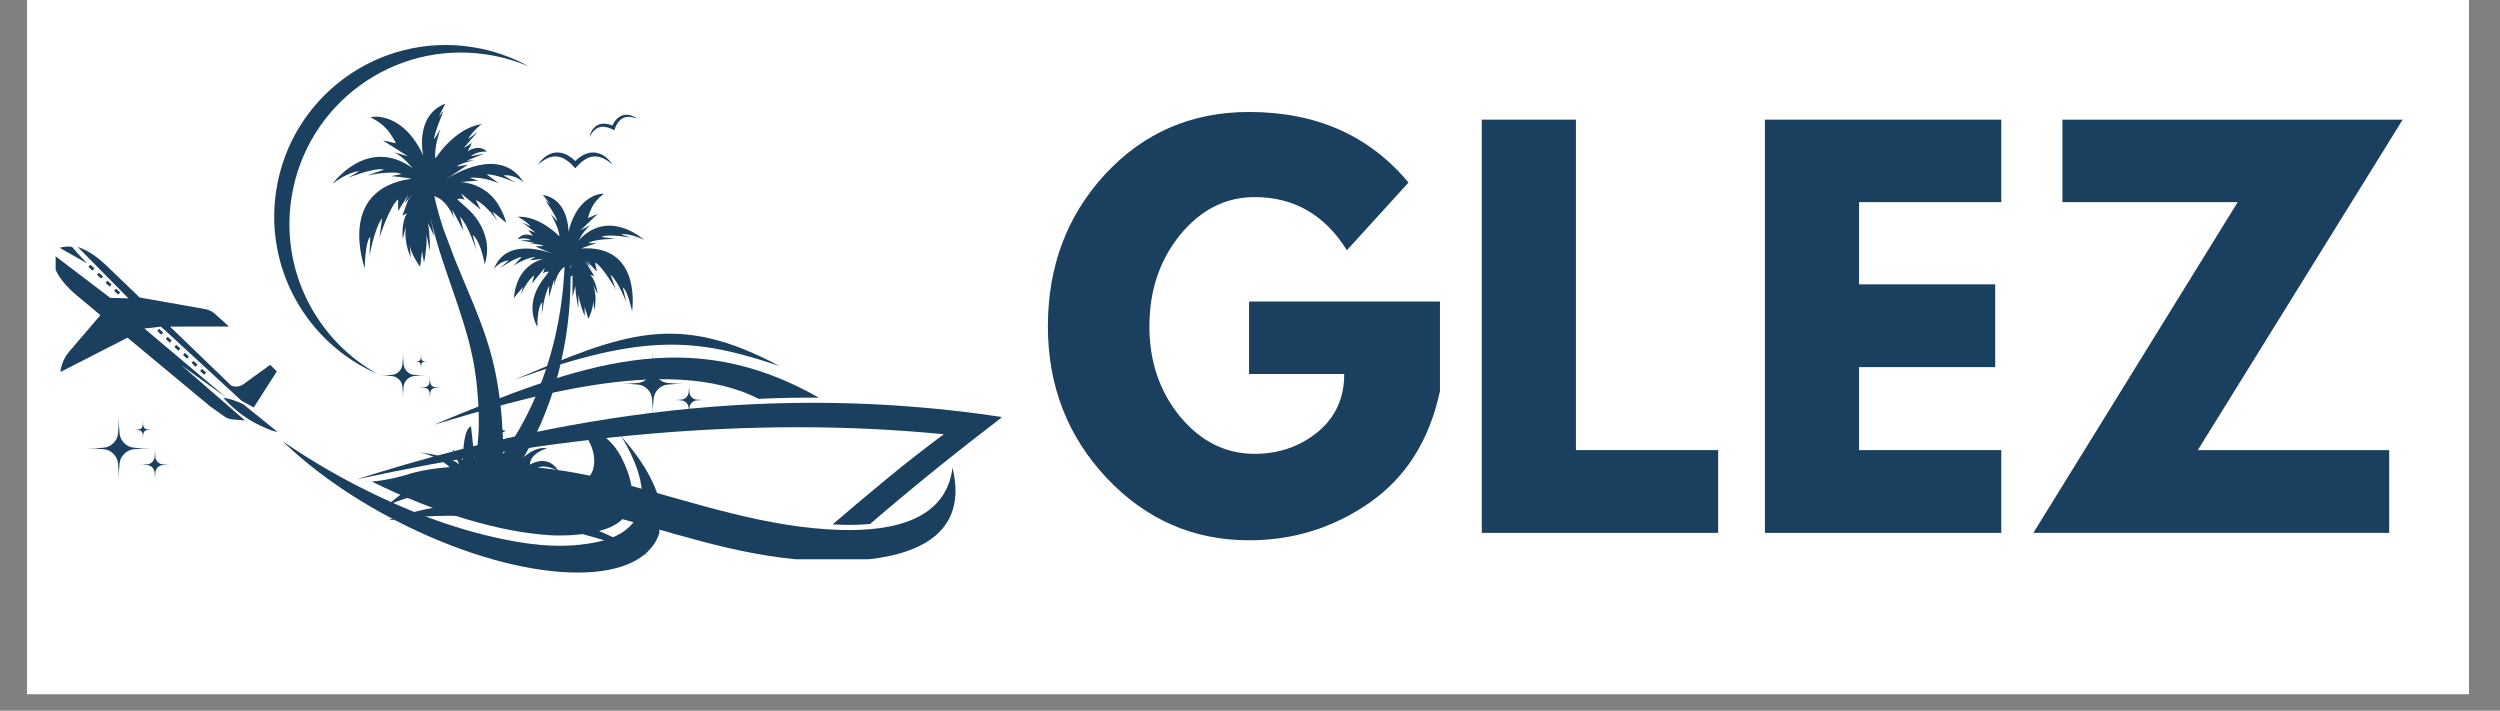 <svg xmlns="http://www.w3.org/2000/svg" xmlns:xlink="http://www.w3.org/1999/xlink" width="197" zoomAndPan="magnify" viewBox="0 0 147.75 42" height="56" preserveAspectRatio="xMidYMid meet" version="1.0"><rect x="0" y="0" width="147.75" height="42" fill="#808080" stroke="none"/><defs><g/><clipPath id="c00f6c0732"><path d="M 1.598 0 L 145.91 0 L 145.91 41.023 L 1.598 41.023 Z M 1.598 0 " clip-rule="nonzero"/></clipPath><clipPath id="4b349dea90"><path d="M 22 27 L 57 27 L 57 33.051 L 22 33.051 Z M 22 27 " clip-rule="nonzero"/></clipPath><clipPath id="5c6a63f713"><path d="M 21.082 23 L 59.172 23 L 59.172 32 L 21.082 32 Z M 21.082 23 " clip-rule="nonzero"/></clipPath><clipPath id="3860b5bde9"><path d="M 3.289 14 L 17 14 L 17 25 L 3.289 25 Z M 3.289 14 " clip-rule="nonzero"/></clipPath><clipPath id="abd6d3c49b"><path d="M 3.289 14 L 6 14 L 6 16 L 3.289 16 Z M 3.289 14 " clip-rule="nonzero"/></clipPath><clipPath id="f58fb366c4"><path d="M 16 25 L 38.969 25 L 38.969 34 L 16 34 Z M 16 25 " clip-rule="nonzero"/></clipPath><clipPath id="667db3b0a7"><path d="M 19 6 L 38.969 6 L 38.969 32 L 19 32 Z M 19 6 " clip-rule="nonzero"/></clipPath><clipPath id="697d299e0c"><path d="M 5.129 24.605 L 9 24.605 L 9 28.27 L 5.129 28.27 Z M 5.129 24.605 " clip-rule="nonzero"/></clipPath><clipPath id="196f5f2567"><path d="M 8 26 L 10.254 26 L 10.254 28.27 L 8 28.27 Z M 8 26 " clip-rule="nonzero"/></clipPath><clipPath id="76eb31d2da"><path d="M 7 24.605 L 10 24.605 L 10 26 L 7 26 Z M 7 24.605 " clip-rule="nonzero"/></clipPath><clipPath id="f71c5347d3"><path d="M 14.371 1.922 L 19 1.922 L 19 5.586 L 14.371 5.586 Z M 14.371 1.922 " clip-rule="nonzero"/></clipPath><clipPath id="57bae878f6"><path d="M 17 3 L 19.5 3 L 19.5 5.586 L 17 5.586 Z M 17 3 " clip-rule="nonzero"/></clipPath><clipPath id="aa0c355968"><path d="M 36.688 20.781 L 41 20.781 L 41 24.445 L 36.688 24.445 Z M 36.688 20.781 " clip-rule="nonzero"/></clipPath><clipPath id="9eb4db3d58"><path d="M 39 22 L 41.816 22 L 41.816 24.445 L 39 24.445 Z M 39 22 " clip-rule="nonzero"/></clipPath><clipPath id="aaef0b48e6"><path d="M 39 20.781 L 41 20.781 L 41 23 L 39 23 Z M 39 20.781 " clip-rule="nonzero"/></clipPath><clipPath id="925dd2b0f0"><path d="M 22.41 20.781 L 26 20.781 L 26 23.711 L 22.41 23.711 Z M 22.41 20.781 " clip-rule="nonzero"/></clipPath><clipPath id="868d2536df"><path d="M 24 22 L 26.074 22 L 26.074 23.711 L 24 23.711 Z M 24 22 " clip-rule="nonzero"/></clipPath><clipPath id="4159d9355e"><path d="M 24 20.781 L 26 20.781 L 26 22 L 24 22 Z M 24 20.781 " clip-rule="nonzero"/></clipPath></defs><g clip-path="url(#c00f6c0732)"><path fill="#ffffff" d="M 1.598 0 L 145.91 0 L 145.91 41.023 L 1.598 41.023 Z M 1.598 0 " fill-opacity="1" fill-rule="nonzero"/><path fill="#ffffff" d="M 1.598 0 L 145.91 0 L 145.91 41.023 L 1.598 41.023 Z M 1.598 0 " fill-opacity="1" fill-rule="nonzero"/></g><g fill="#1b3f5e" fill-opacity="1"><g transform="translate(61.242, 31.493)"><g><path d="M 23.859 -13.672 L 23.859 -8.375 C 23.234 -5.477 21.852 -3.285 19.719 -1.797 C 17.582 -0.305 15.203 0.438 12.578 0.438 C 9.285 0.438 6.477 -0.789 4.156 -3.25 C 1.844 -5.719 0.688 -8.703 0.688 -12.203 C 0.688 -15.754 1.816 -18.754 4.078 -21.203 C 6.348 -23.648 9.18 -24.875 12.578 -24.875 C 16.547 -24.875 19.688 -23.484 22 -20.703 L 18.359 -16.703 C 17.055 -18.797 15.238 -19.844 12.906 -19.844 C 11.188 -19.844 9.719 -19.098 8.5 -17.609 C 7.289 -16.117 6.688 -14.316 6.688 -12.203 C 6.688 -10.129 7.289 -8.352 8.5 -6.875 C 9.719 -5.406 11.188 -4.672 12.906 -4.672 C 14.332 -4.672 15.57 -5.098 16.625 -5.953 C 17.676 -6.816 18.203 -7.961 18.203 -9.391 L 12.578 -9.391 L 12.578 -13.672 Z M 23.859 -13.672 "/></g></g></g><g fill="#1b3f5e" fill-opacity="1"><g transform="translate(85.793, 31.493)"><g><path d="M 7.344 -24.422 L 7.344 -4.891 L 15.75 -4.891 L 15.75 0 L 1.781 0 L 1.781 -24.422 Z M 7.344 -24.422 "/></g></g></g><g fill="#1b3f5e" fill-opacity="1"><g transform="translate(102.525, 31.493)"><g><path d="M 15.75 -24.422 L 15.75 -19.547 L 7.344 -19.547 L 7.344 -14.688 L 15.391 -14.688 L 15.391 -9.797 L 7.344 -9.797 L 7.344 -4.891 L 15.75 -4.891 L 15.75 0 L 1.781 0 L 1.781 -24.422 Z M 15.75 -24.422 "/></g></g></g><g fill="#1b3f5e" fill-opacity="1"><g transform="translate(119.702, 31.493)"><g><path d="M 22.297 -24.422 L 10.188 -4.891 L 21.5 -4.891 L 21.5 0 L 0.469 0 L 12.547 -19.547 L 2.188 -19.547 L 2.188 -24.422 Z M 22.297 -24.422 "/></g></g></g><path fill="#1b3f5e" d="M 22.945 30.746 C 27.633 28.969 32.75 29.664 38.293 32.824 C 32.895 30.762 27.773 30.035 22.945 30.746 " fill-opacity="1" fill-rule="evenodd"/><g clip-path="url(#4b349dea90)"><path fill="#1b3f5e" d="M 22.863 29.906 C 25.695 28.453 30.469 28.93 36.43 30.578 C 40.914 31.82 44.852 33.215 49.582 33.16 C 53.414 33.113 57.363 32.02 56.293 27.641 C 55.918 30.715 52.805 31.406 49.688 31.32 C 45.258 31.195 41.047 29.703 36.809 28.578 C 30.148 26.809 25.578 27.336 22.863 29.906 " fill-opacity="1" fill-rule="evenodd"/></g><g clip-path="url(#5c6a63f713)"><path fill="#1b3f5e" d="M 21.082 28.328 C 32.648 25.832 44.215 24.527 55.781 25.664 C 53.473 27.363 51.332 29.176 49.207 30.992 C 49.371 31.004 49.535 31.008 49.695 31.012 C 50.227 31.027 50.816 31.023 51.418 30.969 C 53.918 28.816 56.527 26.715 59.23 24.648 C 45.645 22.59 33.176 24.484 21.082 28.328 " fill-opacity="1" fill-rule="evenodd"/></g><path fill="#1b3f5e" d="M 48.391 23.5 C 40.711 19.129 34.336 21.488 25.637 25.102 C 30.527 23.664 39.473 20.812 44.828 23.57 C 46.016 23.516 47.203 23.496 48.391 23.5 " fill-opacity="1" fill-rule="evenodd"/><path fill="#1b3f5e" d="M 46.059 21.629 C 40.023 18.406 36.906 19.668 30.426 22.438 C 38.191 19.633 41.207 20.008 46.059 21.629 " fill-opacity="1" fill-rule="evenodd"/><path fill="#1b3f5e" d="M 35.992 9.465 C 35.918 9.383 35.836 9.309 35.742 9.242 C 35.652 9.176 35.551 9.121 35.441 9.082 C 35.387 9.062 35.328 9.047 35.27 9.035 C 35.242 9.027 35.211 9.023 35.184 9.02 C 35.152 9.016 35.125 9.016 35.094 9.012 C 35.035 9.012 34.973 9.016 34.914 9.02 L 34.828 9.035 L 34.738 9.059 C 34.711 9.062 34.684 9.074 34.656 9.082 C 34.625 9.094 34.598 9.102 34.57 9.117 L 34.492 9.152 C 34.465 9.164 34.441 9.18 34.414 9.195 C 34.363 9.223 34.316 9.254 34.266 9.289 C 34.219 9.32 34.176 9.359 34.129 9.395 C 34.09 9.43 34.047 9.469 34.004 9.508 L 33.996 9.516 L 33.992 9.508 L 33.863 9.395 C 33.82 9.359 33.773 9.32 33.727 9.289 C 33.68 9.254 33.633 9.223 33.582 9.195 C 33.555 9.18 33.531 9.164 33.504 9.152 L 33.422 9.117 C 33.398 9.102 33.367 9.094 33.34 9.082 C 33.312 9.074 33.285 9.062 33.254 9.055 L 33.168 9.035 L 33.078 9.02 C 33.02 9.016 32.961 9.012 32.902 9.012 C 32.871 9.012 32.84 9.016 32.812 9.02 C 32.781 9.023 32.754 9.027 32.723 9.035 C 32.668 9.043 32.609 9.062 32.555 9.082 C 32.445 9.121 32.344 9.176 32.25 9.242 C 32.16 9.309 32.074 9.383 32.004 9.465 C 31.93 9.547 31.863 9.633 31.812 9.73 C 31.887 9.656 31.973 9.586 32.059 9.527 C 32.102 9.496 32.145 9.465 32.188 9.441 C 32.234 9.414 32.277 9.391 32.324 9.367 C 32.418 9.324 32.512 9.289 32.609 9.27 C 32.656 9.258 32.707 9.25 32.754 9.246 C 32.777 9.246 32.805 9.246 32.828 9.246 C 32.852 9.246 32.875 9.246 32.898 9.246 C 32.945 9.25 32.992 9.258 33.039 9.266 L 33.109 9.285 L 33.176 9.309 C 33.199 9.312 33.223 9.324 33.242 9.336 C 33.266 9.344 33.289 9.352 33.309 9.363 L 33.375 9.398 C 33.395 9.41 33.414 9.426 33.434 9.438 C 33.477 9.461 33.516 9.492 33.555 9.52 C 33.598 9.551 33.633 9.586 33.672 9.617 L 33.781 9.719 L 33.887 9.828 L 33.996 9.945 L 34.109 9.828 L 34.211 9.719 L 34.324 9.617 C 34.363 9.586 34.398 9.551 34.438 9.52 C 34.477 9.492 34.516 9.461 34.559 9.438 C 34.578 9.422 34.602 9.41 34.621 9.398 L 34.688 9.363 C 34.707 9.352 34.73 9.344 34.75 9.332 C 34.773 9.324 34.797 9.312 34.816 9.309 L 34.887 9.285 L 34.957 9.266 C 35 9.258 35.051 9.25 35.098 9.246 C 35.121 9.246 35.145 9.242 35.168 9.246 C 35.191 9.246 35.215 9.246 35.242 9.246 C 35.289 9.25 35.336 9.258 35.387 9.27 C 35.48 9.289 35.578 9.32 35.668 9.367 C 35.715 9.387 35.762 9.414 35.805 9.438 C 35.852 9.465 35.895 9.496 35.938 9.523 C 36.023 9.586 36.105 9.656 36.184 9.73 C 36.133 9.633 36.066 9.547 35.992 9.465 " fill-opacity="1" fill-rule="nonzero"/><path fill="#1b3f5e" d="M 37.461 6.891 C 37.391 6.855 37.32 6.828 37.246 6.809 C 37.168 6.793 37.09 6.781 37.012 6.781 C 36.969 6.785 36.93 6.785 36.891 6.793 C 36.871 6.797 36.852 6.801 36.828 6.809 C 36.809 6.812 36.789 6.82 36.77 6.824 C 36.73 6.84 36.695 6.855 36.66 6.875 L 36.605 6.906 L 36.555 6.941 C 36.539 6.953 36.523 6.969 36.508 6.98 C 36.492 6.992 36.477 7.008 36.461 7.02 L 36.418 7.066 C 36.406 7.078 36.395 7.094 36.379 7.109 C 36.355 7.141 36.332 7.176 36.309 7.207 C 36.289 7.242 36.27 7.277 36.25 7.309 C 36.23 7.344 36.215 7.379 36.195 7.414 L 36.191 7.422 L 36.188 7.418 L 36.078 7.375 C 36.039 7.363 36.004 7.352 35.965 7.344 C 35.926 7.332 35.887 7.324 35.848 7.32 C 35.824 7.316 35.805 7.312 35.785 7.312 L 35.727 7.309 C 35.703 7.305 35.684 7.309 35.664 7.309 C 35.645 7.309 35.625 7.309 35.602 7.312 L 35.543 7.32 L 35.48 7.332 C 35.441 7.344 35.402 7.355 35.363 7.371 C 35.344 7.379 35.328 7.387 35.309 7.398 C 35.293 7.41 35.273 7.418 35.258 7.43 C 35.223 7.449 35.188 7.477 35.16 7.504 C 35.098 7.555 35.047 7.617 35.004 7.68 C 34.961 7.746 34.926 7.812 34.902 7.887 C 34.875 7.957 34.852 8.031 34.844 8.105 C 34.875 8.035 34.91 7.973 34.949 7.91 C 34.973 7.883 34.992 7.852 35.016 7.824 C 35.035 7.793 35.059 7.77 35.082 7.742 C 35.133 7.691 35.184 7.645 35.242 7.609 C 35.27 7.59 35.301 7.574 35.328 7.559 C 35.344 7.551 35.359 7.547 35.375 7.539 C 35.391 7.531 35.406 7.527 35.422 7.523 C 35.453 7.512 35.484 7.508 35.516 7.5 L 35.566 7.496 L 35.613 7.492 C 35.633 7.492 35.648 7.492 35.664 7.492 C 35.68 7.492 35.695 7.492 35.715 7.496 L 35.762 7.5 C 35.781 7.504 35.797 7.508 35.812 7.512 C 35.848 7.516 35.879 7.527 35.91 7.535 C 35.945 7.543 35.977 7.555 36.008 7.566 L 36.105 7.605 L 36.199 7.648 L 36.301 7.699 L 36.344 7.594 L 36.383 7.496 L 36.426 7.402 C 36.445 7.375 36.461 7.344 36.477 7.312 C 36.496 7.285 36.512 7.258 36.535 7.23 C 36.543 7.215 36.555 7.203 36.562 7.191 L 36.598 7.152 C 36.609 7.141 36.621 7.129 36.633 7.117 C 36.645 7.105 36.656 7.094 36.668 7.082 L 36.707 7.051 L 36.746 7.023 C 36.773 7.004 36.801 6.988 36.832 6.977 C 36.848 6.969 36.859 6.961 36.875 6.957 C 36.891 6.949 36.906 6.941 36.922 6.938 C 36.957 6.93 36.988 6.922 37.023 6.918 C 37.09 6.906 37.16 6.902 37.23 6.91 C 37.266 6.91 37.301 6.914 37.336 6.922 C 37.371 6.926 37.406 6.934 37.441 6.945 C 37.512 6.961 37.582 6.984 37.648 7.012 C 37.594 6.965 37.527 6.926 37.461 6.891 " fill-opacity="1" fill-rule="nonzero"/><path fill="#1b3f5e" d="M 17.227 11.684 C 18.086 6.152 23.27 2.363 28.801 3.227 C 29.676 3.363 30.504 3.605 31.281 3.941 C 30.262 3.371 29.125 2.973 27.902 2.781 C 22.371 1.922 17.188 5.707 16.328 11.238 C 15.602 15.895 18.172 20.305 22.305 22.098 C 18.707 20.09 16.555 15.992 17.227 11.684 " fill-opacity="1" fill-rule="nonzero"/><path fill="#1b3f5e" d="M 13.191 23.504 C 13.191 23.504 13.672 23.555 14.375 23.887 L 16.395 25.52 C 16.395 25.52 16.102 25.539 15.027 24.973 C 13.957 24.402 13.191 23.504 13.191 23.504 " fill-opacity="1" fill-rule="nonzero"/><g clip-path="url(#3860b5bde9)"><path fill="#1b3f5e" d="M 7.59 17.633 L 4.594 14.594 C 5.074 14.754 5.648 15.078 6.289 15.695 C 6.828 16.215 7.516 16.875 8.254 17.582 L 12.117 18.266 C 12.344 18.305 12.555 18.41 12.723 18.566 L 13.531 19.297 L 10.047 19.301 C 11.902 21.086 13.59 22.711 13.656 22.781 C 13.891 22.891 14.168 22.863 14.379 22.711 L 15.969 21.559 L 16.359 21.953 L 14.996 24.082 C 14.781 23.957 14.523 23.82 14.289 23.699 L 9.516 19.305 L 8.531 19.414 L 13.355 23.48 L 10.719 21.586 L 14.48 24.848 L 13.723 24.785 C 13.559 24.77 13.398 24.711 13.262 24.613 L 12.41 24.008 C 12.324 23.941 9.871 21.902 7.535 19.957 L 3.566 21.988 L 3.59 21.855 C 3.656 21.461 3.828 21.09 4.086 20.785 L 5.934 18.625 C 5.414 18.188 4.934 17.789 4.531 17.453 C 3.48 16.578 3.148 15.812 3.086 15.254 C 3.078 15.168 3.078 15.082 3.086 14.996 L 6.512 17.602 L 7.59 17.633 " fill-opacity="1" fill-rule="nonzero"/></g><path fill="#1b3f5e" d="M 11.828 21.922 L 12.07 22.148 L 12.184 22.023 L 11.941 21.801 L 11.828 21.922 " fill-opacity="1" fill-rule="nonzero"/><path fill="#1b3f5e" d="M 11.32 21.449 L 11.562 21.676 L 11.676 21.551 L 11.434 21.328 L 11.32 21.449 " fill-opacity="1" fill-rule="nonzero"/><path fill="#1b3f5e" d="M 10.812 20.977 L 11.051 21.199 L 11.168 21.078 L 10.926 20.852 L 10.812 20.977 " fill-opacity="1" fill-rule="nonzero"/><path fill="#1b3f5e" d="M 10.305 20.504 L 10.543 20.727 L 10.66 20.602 L 10.418 20.379 L 10.305 20.504 " fill-opacity="1" fill-rule="nonzero"/><path fill="#1b3f5e" d="M 9.797 20.027 L 10.035 20.254 L 10.148 20.129 L 9.91 19.906 L 9.797 20.027 " fill-opacity="1" fill-rule="nonzero"/><path fill="#1b3f5e" d="M 9.289 19.555 L 9.527 19.781 L 9.641 19.656 L 9.402 19.43 L 9.289 19.555 " fill-opacity="1" fill-rule="nonzero"/><path fill="#1b3f5e" d="M 6.746 17.188 L 6.988 17.41 L 7.102 17.289 L 6.859 17.062 L 6.746 17.188 " fill-opacity="1" fill-rule="nonzero"/><path fill="#1b3f5e" d="M 6.238 16.715 L 6.48 16.938 L 6.594 16.812 L 6.352 16.59 L 6.238 16.715 " fill-opacity="1" fill-rule="nonzero"/><path fill="#1b3f5e" d="M 5.73 16.238 L 5.973 16.465 L 6.086 16.34 L 5.844 16.117 L 5.73 16.238 " fill-opacity="1" fill-rule="nonzero"/><path fill="#1b3f5e" d="M 5.223 15.766 L 5.465 15.992 L 5.578 15.867 L 5.336 15.641 L 5.223 15.766 " fill-opacity="1" fill-rule="nonzero"/><g clip-path="url(#abd6d3c49b)"><path fill="#1b3f5e" d="M 3.516 14.641 C 3.516 14.641 4.207 14.465 4.332 14.664 C 4.461 14.863 5.148 15.566 5.148 15.566 L 3.516 14.641 " fill-opacity="1" fill-rule="nonzero"/></g><g clip-path="url(#f58fb366c4)"><path fill="#1b3f5e" d="M 21.121 28.715 C 23.82 30.102 26.691 31.234 29.668 31.852 C 31.191 32.168 32.766 32.371 34.316 32.188 C 35.41 32.062 36.645 31.816 37.387 30.93 C 38.367 29.758 37.871 28.047 37.281 26.816 C 37.109 26.457 36.918 26.102 36.695 25.773 C 37.617 26.805 38.301 27.828 38.699 28.785 C 38.828 29.094 38.926 29.391 38.992 29.684 C 39.184 30.504 39.133 31.254 38.805 31.898 C 37.281 34.863 30.422 34.375 23.484 30.812 C 20.758 29.414 18.43 27.75 16.691 26.062 C 18.027 26.992 19.516 27.887 21.121 28.715 " fill-opacity="1" fill-rule="nonzero"/></g><g clip-path="url(#667db3b0a7)"><path fill="#1b3f5e" d="M 25.375 12.52 C 25.367 12.473 25.355 12.426 25.348 12.379 Z M 33.715 15.895 L 33.762 15.668 L 33.711 15.742 C 33.715 15.785 33.715 15.836 33.715 15.895 Z M 34.406 13.852 C 34.293 14.016 34.223 14.148 34.199 14.195 C 34.223 14.148 34.293 14.016 34.406 13.852 Z M 24.012 9.527 C 24.211 9.715 24.344 9.875 24.387 9.93 C 24.344 9.875 24.211 9.715 24.012 9.527 Z M 20.582 10.508 L 21.227 10.121 C 20.539 10.16 19.656 10.859 19.656 10.859 C 19.656 10.859 21.719 8 24.402 9.949 C 24.402 9.949 24.242 9.785 24.012 9.527 C 23.832 9.352 23.594 9.16 23.316 9.004 L 24.113 9.238 L 22.629 8.301 C 22.656 8.305 22.688 8.309 22.719 8.32 L 23.383 8.465 C 23.398 8.43 23.238 8.137 23 7.812 C 22.734 7.453 22.375 7.176 21.973 6.973 C 21.949 6.961 21.926 6.945 21.902 6.934 C 21.91 6.93 21.914 6.93 21.922 6.926 C 21.895 6.926 21.879 6.926 21.879 6.926 C 21.895 6.926 21.91 6.926 21.926 6.926 C 22.469 6.805 23.137 7.047 23.574 7.355 C 24.543 8.012 25.004 9.184 25.004 9.184 C 24.906 8.648 24.699 6.746 26.32 6.125 L 25.93 6.895 L 26.215 6.555 C 26.215 6.555 25.605 8.004 25.664 8.23 L 26.035 7.609 C 26.035 7.609 25.629 8.727 25.734 9.367 C 25.734 9.367 26.836 7.586 28.457 7.336 C 28.457 7.336 27.848 7.824 27.668 8.223 L 28.219 7.801 L 27.402 8.75 L 27.891 8.449 L 27.637 8.945 C 27.637 8.945 28.285 8.469 28.785 8.965 C 28.785 8.965 28.227 8.902 27.832 9.234 L 28.621 9.074 L 27.57 9.504 L 28.051 9.461 C 28.051 9.461 27.137 9.66 27.02 9.832 L 27.633 9.742 L 26.785 10.312 L 26.367 10.598 C 26.719 10.363 29.566 8.574 30.945 10.77 C 30.945 10.77 30.434 10.289 29.754 10.367 L 30.48 10.793 C 30.48 10.793 29.285 10.27 28.762 10.309 L 29.5 10.844 C 29.5 10.844 28.617 10.422 27.758 10.512 L 28.254 10.672 L 27.207 10.758 C 27.207 10.758 28.77 10.773 29.555 12.277 C 29.695 12.527 29.82 12.82 29.926 13.168 L 29.105 12.5 L 29.387 13.047 C 29.387 13.047 28.805 12.16 28.121 11.816 L 28.406 12.387 L 27.246 11.43 L 27.457 11.801 C 27.297 11.742 27.145 11.723 27.016 11.773 L 27.621 12.32 C 27.883 12.555 28.117 12.824 28.301 13.121 C 28.711 13.785 28.957 14.633 28.648 15.625 C 28.648 15.625 28.434 14.277 27.938 13.879 L 28.148 14.781 C 28.148 14.781 27.672 13.301 27.191 12.816 L 27.395 13.648 L 26.723 12.383 L 26.828 12.906 C 26.828 12.906 26.484 11.855 25.672 11.59 C 25.688 11.672 25.707 11.758 25.73 11.855 C 25.746 11.918 25.758 11.98 25.773 12.047 C 25.781 12.078 25.793 12.113 25.801 12.148 C 25.809 12.18 25.816 12.215 25.828 12.254 C 25.844 12.324 25.863 12.398 25.887 12.477 C 25.906 12.551 25.93 12.633 25.953 12.715 C 26.023 12.957 26.102 13.219 26.195 13.5 L 26.848 15.242 C 27.008 15.641 27.18 16.055 27.359 16.48 C 27.566 16.965 27.777 17.469 27.988 17.988 C 28.199 18.504 28.406 19.035 28.598 19.574 C 28.645 19.711 28.688 19.848 28.734 19.984 C 28.777 20.121 28.82 20.258 28.863 20.395 C 28.887 20.465 28.906 20.531 28.926 20.602 L 28.957 20.703 L 28.984 20.809 C 29.004 20.875 29.023 20.945 29.043 21.016 C 29.062 21.082 29.078 21.156 29.098 21.227 C 29.113 21.297 29.133 21.367 29.148 21.438 C 29.164 21.504 29.18 21.57 29.195 21.637 C 29.203 21.672 29.211 21.703 29.219 21.738 L 29.227 21.762 L 29.23 21.793 L 29.242 21.848 C 29.258 21.914 29.27 21.984 29.285 22.051 C 29.312 22.188 29.34 22.324 29.363 22.461 C 29.375 22.527 29.391 22.594 29.398 22.66 C 29.41 22.73 29.422 22.797 29.434 22.863 C 29.52 23.398 29.586 23.922 29.629 24.418 C 29.66 24.754 29.68 25.074 29.691 25.383 C 29.727 25.41 29.742 25.426 29.773 25.453 C 29.828 25.445 29.883 25.441 29.941 25.441 C 29.941 25.441 29.848 25.473 29.703 25.559 C 29.707 25.641 29.715 25.719 29.719 25.797 C 29.738 26.168 29.742 26.512 29.742 26.828 C 29.828 26.711 29.918 26.582 30.012 26.445 C 30.016 26.211 30 25.969 29.941 25.805 C 29.941 25.805 30.062 25.941 30.176 26.203 C 30.23 26.113 30.289 26.023 30.348 25.93 C 30.395 25.855 30.438 25.781 30.484 25.707 C 30.508 25.668 30.531 25.633 30.555 25.594 C 30.578 25.555 30.602 25.516 30.625 25.477 C 30.668 25.398 30.715 25.316 30.762 25.234 C 30.809 25.152 30.852 25.07 30.898 24.988 C 30.922 24.945 30.945 24.902 30.969 24.859 C 30.992 24.816 31.012 24.773 31.035 24.73 C 31.082 24.645 31.125 24.555 31.172 24.469 C 31.348 24.109 31.527 23.738 31.691 23.348 C 31.73 23.25 31.773 23.156 31.812 23.059 C 31.852 22.957 31.891 22.859 31.93 22.762 C 31.949 22.711 31.969 22.66 31.988 22.609 C 32.008 22.562 32.023 22.512 32.043 22.461 C 32.078 22.359 32.117 22.258 32.152 22.16 C 32.191 22.059 32.223 21.957 32.258 21.855 C 32.289 21.754 32.324 21.652 32.355 21.551 C 32.422 21.348 32.48 21.141 32.543 20.938 C 32.598 20.734 32.652 20.531 32.703 20.332 C 32.754 20.129 32.801 19.93 32.848 19.734 C 32.891 19.535 32.926 19.34 32.965 19.148 C 32.977 19.102 32.988 19.055 32.996 19.008 C 33.004 18.961 33.012 18.914 33.02 18.867 C 33.035 18.773 33.051 18.68 33.066 18.586 C 33.082 18.496 33.102 18.406 33.113 18.316 C 33.125 18.227 33.137 18.141 33.148 18.055 C 33.164 17.965 33.176 17.883 33.188 17.797 C 33.191 17.758 33.199 17.715 33.203 17.672 C 33.211 17.633 33.211 17.594 33.219 17.551 C 33.234 17.391 33.254 17.234 33.27 17.09 C 33.273 17.051 33.277 17.016 33.281 16.98 C 33.285 16.945 33.289 16.906 33.289 16.871 C 33.297 16.805 33.301 16.734 33.305 16.668 C 33.316 16.539 33.324 16.414 33.336 16.301 C 33.34 16.242 33.344 16.188 33.348 16.137 C 33.348 16.082 33.352 16.035 33.352 15.988 C 33.355 15.902 33.359 15.828 33.363 15.762 C 32.848 16.133 32.758 16.918 32.758 16.918 L 32.758 16.488 L 32.434 17.59 L 32.457 16.906 C 32.16 17.359 32.02 18.598 32.02 18.598 L 32.043 17.855 C 31.715 18.246 31.762 19.336 31.762 19.336 C 31.379 18.633 31.414 17.957 31.613 17.387 C 31.695 17.145 31.898 16.777 32.051 16.57 L 32.434 16.059 C 32.324 16.039 32.203 16.078 32.09 16.152 L 32.199 15.824 L 31.438 16.758 L 31.574 16.266 C 31.09 16.645 30.773 17.434 30.773 17.434 L 30.91 16.957 L 30.367 17.613 C 30.398 17.324 30.449 17.07 30.52 16.855 C 30.898 15.551 32.121 15.293 32.121 15.293 L 31.285 15.391 L 31.652 15.188 C 30.961 15.254 30.336 15.723 30.336 15.723 L 30.832 15.188 C 30.414 15.238 29.559 15.84 29.559 15.84 L 30.062 15.391 C 29.516 15.438 29.191 15.895 29.191 15.895 C 29.926 13.953 32.441 14.906 32.754 15.031 L 32.379 14.879 L 31.625 14.562 L 32.121 14.535 C 32.004 14.418 31.25 14.406 31.25 14.406 L 31.637 14.367 L 30.742 14.195 L 31.391 14.195 C 31.027 14 30.598 14.137 30.598 14.137 C 30.91 13.668 31.496 13.941 31.496 13.941 L 31.219 13.59 L 31.652 13.75 L 30.859 13.133 L 31.359 13.379 C 31.152 13.094 30.598 12.809 30.598 12.809 C 31.91 12.746 33.059 13.969 33.059 13.969 C 33.039 13.449 32.543 12.637 32.543 12.637 L 32.93 13.066 C 32.941 12.879 32.23 11.836 32.23 11.836 L 32.512 12.059 L 32.082 11.52 C 33.453 11.75 33.59 13.273 33.602 13.707 C 33.602 13.707 33.773 12.719 34.43 12.047 C 34.723 11.738 35.211 11.441 35.656 11.449 C 35.668 11.449 35.68 11.445 35.691 11.445 C 35.691 11.445 35.68 11.445 35.656 11.453 C 35.664 11.453 35.668 11.453 35.676 11.453 C 35.66 11.465 35.645 11.477 35.629 11.492 C 35.336 11.723 35.09 12.012 34.938 12.352 C 34.812 12.629 34.742 12.863 34.758 12.891 L 35.254 12.668 C 35.277 12.656 35.301 12.645 35.324 12.637 L 34.309 13.613 L 34.895 13.301 C 34.703 13.465 34.547 13.656 34.43 13.82 C 34.289 14.062 34.191 14.215 34.191 14.215 C 35.988 12.262 38.059 14.176 38.059 14.176 C 38.059 14.176 37.254 13.77 36.707 13.848 L 37.277 14.047 C 37.277 14.047 35.949 13.793 35.539 14.004 L 36.395 14.117 C 36.395 14.117 35.082 14.109 34.777 14.375 L 35.266 14.375 C 34.727 14.527 34.348 14.684 34.348 14.684 C 37.98 14.449 37.355 18.395 37.355 18.395 C 37.355 18.395 37.109 17.184 36.805 16.98 L 37.02 17.871 C 37.02 17.871 36.531 16.609 36.086 16.238 L 36.391 17.102 C 36.391 17.102 35.605 15.723 35.168 15.516 L 35.277 16.055 L 34.641 15.379 L 34.91 15.758 C 34.711 15.598 34.535 15.469 34.41 15.383 C 34.516 15.461 34.613 15.539 34.699 15.621 L 35.121 16.309 L 34.887 16.242 C 35.266 16.656 35.316 17.375 35.316 17.375 L 35.043 16.816 C 35.332 17.531 35.125 18.328 35.125 18.328 L 35.059 17.75 C 35.082 18.215 34.777 18.844 34.777 18.844 L 34.543 18.129 C 34.543 18.129 34.582 18.68 34.543 18.641 C 34.5 18.598 34.191 17.688 34.176 17.359 C 34.176 17.359 34.188 18.215 34.176 18.199 C 34.168 18.188 34.008 17.387 34.008 16.895 L 33.836 17.559 L 33.836 16.266 C 33.836 16.266 33.777 16.312 33.723 16.359 C 33.719 16.387 33.719 16.418 33.719 16.449 C 33.719 16.562 33.715 16.688 33.715 16.82 C 33.711 16.887 33.711 16.957 33.711 17.027 C 33.711 17.062 33.707 17.098 33.707 17.133 C 33.707 17.172 33.703 17.207 33.703 17.242 C 33.695 17.395 33.688 17.551 33.68 17.711 C 33.676 17.754 33.676 17.793 33.672 17.836 C 33.668 17.879 33.668 17.918 33.664 17.961 C 33.656 18.047 33.648 18.133 33.645 18.223 C 33.637 18.309 33.629 18.398 33.621 18.488 C 33.613 18.582 33.602 18.672 33.594 18.766 C 33.582 18.859 33.57 18.953 33.562 19.051 C 33.555 19.098 33.551 19.145 33.547 19.195 C 33.539 19.242 33.531 19.293 33.527 19.34 C 33.496 19.535 33.473 19.734 33.441 19.938 C 33.406 20.141 33.367 20.348 33.332 20.555 C 33.289 20.762 33.246 20.973 33.203 21.184 C 33.156 21.395 33.109 21.609 33.055 21.82 C 33.027 21.926 33 22.031 32.973 22.141 C 32.941 22.246 32.918 22.352 32.883 22.457 C 32.852 22.562 32.82 22.668 32.789 22.773 C 32.773 22.828 32.762 22.879 32.742 22.934 C 32.727 22.984 32.711 23.039 32.691 23.09 C 32.66 23.195 32.625 23.301 32.59 23.402 C 32.555 23.508 32.52 23.609 32.484 23.711 C 32.34 24.121 32.18 24.52 32.02 24.902 C 31.977 25 31.934 25.094 31.895 25.188 C 31.871 25.234 31.852 25.281 31.832 25.324 C 31.809 25.371 31.789 25.418 31.766 25.461 C 31.723 25.555 31.684 25.645 31.641 25.73 C 31.598 25.82 31.555 25.906 31.512 25.992 C 31.488 26.035 31.469 26.078 31.445 26.117 C 31.426 26.16 31.402 26.203 31.379 26.242 C 31.336 26.324 31.293 26.406 31.254 26.484 C 31.207 26.562 31.164 26.641 31.121 26.719 C 31.102 26.758 31.082 26.793 31.059 26.832 C 31.039 26.867 31.016 26.902 30.996 26.941 C 30.98 26.969 30.965 26.996 30.949 27.02 C 31.277 26.734 31.797 26.398 32.328 26.492 C 32.328 26.492 31.316 26.777 31.316 27.465 C 31.316 27.465 32.34 26.777 33.004 27.828 C 33.004 27.828 32.02 27.305 31.688 27.75 C 31.582 27.891 31.496 28.055 31.43 28.211 C 31.656 28.27 31.879 28.324 32.102 28.379 C 32.242 28.414 32.383 28.445 32.516 28.473 C 32.582 28.488 32.648 28.504 32.715 28.516 L 33.609 28.613 C 33.613 28.617 33.613 28.617 33.617 28.617 C 33.727 28.613 33.828 28.609 33.926 28.598 C 34.023 28.582 34.113 28.566 34.199 28.539 L 34.23 28.531 C 34.242 28.531 34.25 28.523 34.262 28.52 L 34.32 28.5 L 34.352 28.488 L 34.359 28.484 C 34.301 28.523 34.348 28.492 34.336 28.5 L 34.344 28.5 L 34.363 28.484 C 34.395 28.469 34.426 28.453 34.457 28.438 L 34.48 28.422 L 34.492 28.418 C 34.496 28.414 34.496 28.414 34.496 28.414 C 34.504 28.41 34.508 28.406 34.516 28.402 C 34.527 28.398 34.539 28.391 34.555 28.383 C 34.562 28.383 34.57 28.375 34.578 28.371 L 34.602 28.352 C 34.617 28.34 34.637 28.332 34.652 28.32 C 34.777 28.223 34.879 28.109 34.957 27.969 C 35.031 27.828 35.082 27.66 35.105 27.484 C 35.129 27.309 35.125 27.129 35.102 26.949 C 35.074 26.773 35.031 26.602 34.973 26.445 C 34.914 26.285 34.848 26.137 34.77 26.008 C 34.754 25.973 34.73 25.941 34.711 25.91 C 34.703 25.895 34.695 25.879 34.684 25.863 C 34.672 25.852 34.664 25.836 34.652 25.82 C 34.633 25.793 34.613 25.766 34.594 25.734 C 34.574 25.707 34.551 25.684 34.531 25.656 C 34.523 25.645 34.512 25.633 34.504 25.621 C 34.492 25.605 34.48 25.598 34.473 25.586 C 34.449 25.562 34.43 25.539 34.41 25.516 C 34.371 25.473 34.328 25.438 34.293 25.398 C 34.254 25.363 34.215 25.332 34.184 25.301 C 34.168 25.289 34.156 25.281 34.145 25.27 C 34.145 25.27 34.051 25.203 33.992 25.16 L 33.961 25.137 C 33.949 25.133 33.945 25.129 33.945 25.129 C 33.945 25.129 34.094 25.137 34.301 25.176 C 34.305 25.176 34.312 25.176 34.316 25.176 C 34.32 25.18 34.328 25.18 34.336 25.18 C 34.402 25.195 34.473 25.211 34.543 25.23 C 34.547 25.23 34.547 25.23 34.547 25.23 C 34.625 25.25 34.699 25.273 34.773 25.297 C 35.051 25.391 35.32 25.527 35.562 25.691 C 36.062 26.031 36.453 26.504 36.727 27.039 C 37.242 28.035 37.738 29.52 36.945 30.508 C 36.938 30.52 36.93 30.527 36.922 30.539 C 36.32 31.254 35.234 31.469 34.246 31.586 C 33.879 31.629 33.496 31.648 33.102 31.648 C 32.914 31.648 32.723 31.645 32.531 31.633 L 32.527 31.629 C 29.582 31.469 25.734 30.316 21.973 28.461 C 23.004 28.371 23.871 28.105 23.965 28.074 C 23.965 28.074 23.969 28.078 23.969 28.078 C 24.164 28.016 24.359 27.957 24.562 27.906 C 25.133 27.766 25.742 27.676 26.363 27.625 C 26.434 27.617 26.508 27.613 26.578 27.609 C 26.191 27.25 25.625 26.906 24.797 26.738 C 24.797 26.738 26.66 26.938 27.145 27.465 L 26.742 26.535 L 27.355 27.184 C 27.355 27.184 27.348 25.359 27.836 25.199 L 28.035 27.02 C 28.035 27.02 28.082 26.906 28.172 26.746 C 28.207 26.457 28.242 26.137 28.266 25.793 C 28.273 25.672 28.281 25.547 28.289 25.418 C 28.297 25.121 28.301 24.809 28.293 24.484 C 28.281 24.016 28.254 23.52 28.203 23.008 C 28.199 22.945 28.191 22.879 28.184 22.816 C 28.18 22.75 28.172 22.688 28.164 22.621 C 28.148 22.492 28.133 22.363 28.113 22.23 C 28.105 22.164 28.098 22.102 28.086 22.035 L 28.082 21.984 L 28.078 21.973 L 28.078 21.965 C 28.078 21.957 28.078 21.969 28.078 21.965 L 28.074 21.941 C 28.07 21.906 28.062 21.871 28.059 21.84 C 28.047 21.77 28.035 21.703 28.023 21.637 C 28.012 21.57 28 21.504 27.988 21.441 C 27.977 21.375 27.969 21.312 27.953 21.242 C 27.938 21.18 27.926 21.113 27.91 21.047 L 27.891 20.945 L 27.867 20.844 C 27.855 20.777 27.84 20.711 27.824 20.645 C 27.793 20.512 27.758 20.379 27.727 20.246 C 27.691 20.113 27.656 19.977 27.617 19.844 C 27.469 19.312 27.305 18.781 27.129 18.258 C 26.957 17.734 26.777 17.219 26.605 16.719 C 26.434 16.219 26.266 15.734 26.117 15.273 C 25.965 14.809 25.832 14.371 25.719 13.961 C 25.605 13.551 25.516 13.172 25.441 12.836 C 25.43 12.777 25.418 12.723 25.406 12.668 L 25.664 13.957 L 25.293 13.188 C 25.414 13.793 25.414 14.812 25.406 14.832 C 25.398 14.848 25.199 13.801 25.199 13.801 C 25.266 14.203 25.109 15.398 25.07 15.457 C 25.031 15.52 24.945 14.832 24.945 14.832 L 24.832 15.766 C 24.832 15.766 24.301 15.07 24.215 14.496 L 24.277 15.219 C 24.277 15.219 23.828 14.297 24 13.348 L 23.805 14.102 C 23.805 14.102 23.691 13.211 24.051 12.605 L 23.781 12.742 L 24.129 11.797 C 24.215 11.68 24.316 11.555 24.426 11.434 C 24.293 11.574 24.113 11.773 23.902 12.02 L 24.145 11.488 L 23.527 12.473 L 23.531 11.785 C 23.043 12.145 22.426 14.035 22.426 14.035 L 22.586 12.898 C 22.129 13.465 21.84 15.129 21.84 15.129 L 21.883 13.984 C 21.562 14.312 21.562 15.852 21.562 15.852 C 21.562 15.852 19.82 11.176 24.328 10.562 C 24.328 10.562 23.824 10.469 23.125 10.41 L 23.727 10.289 C 23.285 10.043 21.684 10.375 21.684 10.375 L 22.703 10.027 C 22.148 9.867 20.582 10.508 20.582 10.508 " fill-opacity="1" fill-rule="nonzero"/></g><g clip-path="url(#697d299e0c)"><path fill="#1b3f5e" d="M 7.066 25.625 C 7.094 25.844 7.184 26.031 7.34 26.188 C 7.496 26.344 7.684 26.434 7.902 26.457 C 8.238 26.492 8.578 26.508 8.918 26.504 C 8.578 26.504 8.238 26.516 7.902 26.551 C 7.684 26.574 7.496 26.664 7.34 26.82 C 7.184 26.977 7.094 27.164 7.066 27.387 C 7.035 27.723 7.02 28.062 7.023 28.398 C 7.023 28.062 7.008 27.723 6.977 27.387 C 6.953 27.164 6.859 26.977 6.703 26.82 C 6.547 26.664 6.359 26.574 6.141 26.551 C 5.805 26.516 5.465 26.504 5.129 26.504 C 5.465 26.508 5.805 26.492 6.141 26.457 C 6.359 26.434 6.547 26.344 6.703 26.188 C 6.859 26.031 6.953 25.844 6.977 25.625 C 7.008 25.285 7.023 24.949 7.023 24.609 C 7.02 24.949 7.035 25.285 7.066 25.625 Z M 7.066 25.625 " fill-opacity="1" fill-rule="nonzero"/></g><g clip-path="url(#196f5f2567)"><path fill="#1b3f5e" d="M 9.184 27.02 C 9.195 27.129 9.242 27.223 9.32 27.305 C 9.398 27.383 9.496 27.43 9.605 27.441 C 9.777 27.457 9.945 27.465 10.117 27.465 C 9.945 27.461 9.777 27.469 9.605 27.488 C 9.496 27.5 9.398 27.543 9.32 27.625 C 9.242 27.703 9.195 27.797 9.184 27.91 C 9.168 28.078 9.16 28.25 9.16 28.422 C 9.16 28.25 9.152 28.078 9.137 27.91 C 9.125 27.797 9.078 27.703 9 27.625 C 8.922 27.543 8.824 27.5 8.715 27.488 C 8.543 27.469 8.371 27.461 8.199 27.465 C 8.371 27.465 8.543 27.457 8.715 27.441 C 8.824 27.43 8.922 27.383 9 27.305 C 9.078 27.223 9.125 27.129 9.137 27.02 C 9.152 26.848 9.16 26.676 9.16 26.504 C 9.16 26.676 9.168 26.848 9.184 27.02 Z M 9.184 27.02 " fill-opacity="1" fill-rule="nonzero"/></g><g clip-path="url(#76eb31d2da)"><path fill="#1b3f5e" d="M 8.461 25.125 C 8.48 25.281 8.566 25.367 8.719 25.383 C 8.824 25.395 8.93 25.398 9.035 25.398 C 8.93 25.398 8.824 25.402 8.719 25.414 C 8.566 25.43 8.48 25.516 8.461 25.672 C 8.453 25.773 8.449 25.879 8.449 25.984 C 8.449 25.879 8.445 25.773 8.434 25.672 C 8.418 25.516 8.332 25.43 8.176 25.414 C 8.07 25.402 7.969 25.398 7.863 25.398 C 7.969 25.398 8.07 25.395 8.176 25.383 C 8.332 25.367 8.418 25.281 8.434 25.125 C 8.445 25.023 8.449 24.918 8.449 24.812 C 8.449 24.918 8.453 25.023 8.461 25.125 Z M 8.461 25.125 " fill-opacity="1" fill-rule="nonzero"/></g><g clip-path="url(#f71c5347d3)"><path fill="#ffffff" d="M 16.312 2.941 C 16.336 3.16 16.426 3.352 16.582 3.508 C 16.738 3.664 16.93 3.754 17.148 3.777 C 17.484 3.809 17.824 3.824 18.16 3.824 C 17.824 3.82 17.484 3.836 17.148 3.867 C 16.93 3.895 16.738 3.984 16.582 4.141 C 16.426 4.297 16.336 4.484 16.312 4.703 C 16.281 5.039 16.266 5.379 16.266 5.719 C 16.27 5.379 16.254 5.039 16.223 4.703 C 16.195 4.484 16.105 4.297 15.949 4.141 C 15.793 3.984 15.605 3.895 15.387 3.867 C 15.051 3.836 14.711 3.82 14.371 3.824 C 14.711 3.824 15.051 3.809 15.387 3.777 C 15.605 3.754 15.793 3.664 15.949 3.508 C 16.105 3.352 16.195 3.16 16.223 2.941 C 16.254 2.605 16.27 2.266 16.266 1.93 C 16.266 2.266 16.281 2.605 16.312 2.941 Z M 16.312 2.941 " fill-opacity="1" fill-rule="nonzero"/></g><g clip-path="url(#57bae878f6)"><path fill="#ffffff" d="M 18.43 4.336 C 18.441 4.445 18.484 4.543 18.566 4.621 C 18.645 4.699 18.738 4.746 18.852 4.758 C 19.023 4.773 19.191 4.781 19.363 4.781 C 19.191 4.781 19.023 4.789 18.852 4.805 C 18.738 4.816 18.645 4.863 18.566 4.941 C 18.484 5.02 18.441 5.117 18.43 5.227 C 18.41 5.398 18.402 5.57 18.406 5.742 C 18.406 5.57 18.398 5.398 18.383 5.227 C 18.371 5.117 18.324 5.02 18.246 4.941 C 18.164 4.863 18.07 4.816 17.961 4.805 C 17.789 4.789 17.617 4.781 17.445 4.781 C 17.617 4.781 17.789 4.773 17.961 4.758 C 18.07 4.746 18.164 4.699 18.246 4.621 C 18.324 4.543 18.371 4.445 18.383 4.336 C 18.398 4.164 18.406 3.996 18.406 3.824 C 18.402 3.996 18.41 4.164 18.43 4.336 Z M 18.43 4.336 " fill-opacity="1" fill-rule="nonzero"/></g><path fill="#ffffff" d="M 17.707 2.445 C 17.727 2.598 17.812 2.684 17.965 2.703 C 18.07 2.711 18.176 2.719 18.277 2.715 C 18.176 2.715 18.07 2.719 17.965 2.73 C 17.812 2.746 17.727 2.832 17.707 2.988 C 17.699 3.094 17.691 3.195 17.695 3.301 C 17.695 3.195 17.691 3.094 17.68 2.988 C 17.664 2.832 17.578 2.746 17.422 2.73 C 17.316 2.719 17.211 2.715 17.109 2.715 C 17.211 2.719 17.316 2.711 17.422 2.703 C 17.578 2.684 17.664 2.598 17.68 2.445 C 17.691 2.34 17.695 2.234 17.695 2.129 C 17.691 2.234 17.699 2.34 17.707 2.445 Z M 17.707 2.445 " fill-opacity="1" fill-rule="nonzero"/><g clip-path="url(#aa0c355968)"><path fill="#1b3f5e" d="M 38.629 21.801 C 38.652 22.02 38.742 22.207 38.898 22.363 C 39.055 22.52 39.242 22.609 39.465 22.633 C 39.801 22.668 40.137 22.684 40.477 22.68 C 40.137 22.68 39.801 22.695 39.465 22.727 C 39.242 22.75 39.055 22.84 38.898 22.996 C 38.742 23.152 38.652 23.344 38.629 23.562 C 38.594 23.898 38.578 24.238 38.582 24.574 C 38.586 24.238 38.57 23.898 38.535 23.562 C 38.512 23.344 38.422 23.152 38.266 22.996 C 38.109 22.84 37.922 22.75 37.703 22.727 C 37.363 22.695 37.027 22.68 36.688 22.68 C 37.027 22.684 37.363 22.668 37.703 22.633 C 37.922 22.609 38.109 22.52 38.266 22.363 C 38.422 22.207 38.512 22.02 38.535 21.801 C 38.57 21.461 38.586 21.125 38.582 20.785 C 38.578 21.125 38.594 21.461 38.629 21.801 Z M 38.629 21.801 " fill-opacity="1" fill-rule="nonzero"/></g><g clip-path="url(#9eb4db3d58)"><path fill="#1b3f5e" d="M 40.746 23.195 C 40.758 23.305 40.801 23.398 40.883 23.48 C 40.961 23.559 41.055 23.605 41.168 23.617 C 41.336 23.633 41.508 23.641 41.68 23.641 C 41.508 23.637 41.336 23.645 41.168 23.664 C 41.055 23.676 40.961 23.723 40.883 23.801 C 40.801 23.879 40.758 23.973 40.746 24.086 C 40.727 24.258 40.719 24.426 40.723 24.598 C 40.723 24.426 40.715 24.258 40.699 24.086 C 40.684 23.973 40.641 23.879 40.562 23.801 C 40.48 23.719 40.387 23.676 40.273 23.664 C 40.105 23.645 39.934 23.637 39.762 23.641 C 39.934 23.641 40.105 23.633 40.273 23.617 C 40.387 23.605 40.48 23.559 40.562 23.48 C 40.641 23.398 40.684 23.305 40.699 23.195 C 40.715 23.023 40.723 22.852 40.723 22.68 C 40.719 22.852 40.727 23.023 40.746 23.195 Z M 40.746 23.195 " fill-opacity="1" fill-rule="nonzero"/></g><g clip-path="url(#aaef0b48e6)"><path fill="#1b3f5e" d="M 40.023 21.301 C 40.039 21.457 40.125 21.543 40.281 21.559 C 40.387 21.57 40.488 21.574 40.594 21.574 C 40.488 21.574 40.387 21.578 40.281 21.59 C 40.125 21.605 40.039 21.691 40.023 21.848 C 40.012 21.949 40.008 22.055 40.008 22.16 C 40.012 22.055 40.004 21.949 39.996 21.848 C 39.977 21.691 39.891 21.605 39.738 21.59 C 39.633 21.578 39.527 21.574 39.426 21.574 C 39.527 21.574 39.633 21.57 39.738 21.559 C 39.891 21.543 39.977 21.457 39.996 21.301 C 40.004 21.199 40.012 21.094 40.008 20.988 C 40.008 21.094 40.012 21.199 40.023 21.301 Z M 40.023 21.301 " fill-opacity="1" fill-rule="nonzero"/></g><g clip-path="url(#925dd2b0f0)"><path fill="#1b3f5e" d="M 23.852 21.535 C 23.871 21.699 23.938 21.84 24.055 21.957 C 24.172 22.074 24.309 22.141 24.473 22.156 C 24.723 22.184 24.977 22.195 25.227 22.191 C 24.977 22.191 24.723 22.199 24.473 22.227 C 24.309 22.242 24.172 22.312 24.055 22.426 C 23.938 22.543 23.871 22.684 23.852 22.848 C 23.828 23.098 23.816 23.348 23.82 23.598 C 23.82 23.348 23.809 23.098 23.785 22.848 C 23.766 22.684 23.699 22.543 23.582 22.426 C 23.469 22.312 23.328 22.242 23.164 22.227 C 22.914 22.199 22.664 22.191 22.41 22.191 C 22.664 22.195 22.914 22.184 23.164 22.156 C 23.328 22.141 23.469 22.074 23.582 21.957 C 23.699 21.84 23.766 21.699 23.785 21.535 C 23.809 21.285 23.82 21.035 23.82 20.785 C 23.816 21.035 23.828 21.285 23.852 21.535 Z M 23.852 21.535 " fill-opacity="1" fill-rule="nonzero"/></g><g clip-path="url(#868d2536df)"><path fill="#1b3f5e" d="M 25.426 22.574 C 25.445 22.762 25.551 22.867 25.738 22.887 C 25.867 22.898 25.992 22.906 26.121 22.902 C 25.992 22.902 25.867 22.91 25.738 22.922 C 25.551 22.941 25.445 23.047 25.426 23.234 C 25.414 23.363 25.406 23.488 25.406 23.617 C 25.41 23.488 25.402 23.363 25.391 23.234 C 25.371 23.047 25.266 22.941 25.078 22.922 C 24.949 22.91 24.824 22.902 24.695 22.902 C 24.824 22.906 24.949 22.898 25.078 22.887 C 25.266 22.867 25.371 22.762 25.391 22.574 C 25.402 22.445 25.41 22.32 25.406 22.191 C 25.406 22.32 25.414 22.445 25.426 22.574 Z M 25.426 22.574 " fill-opacity="1" fill-rule="nonzero"/></g><g clip-path="url(#4159d9355e)"><path fill="#1b3f5e" d="M 24.891 21.168 C 24.902 21.281 24.965 21.348 25.082 21.359 C 25.16 21.367 25.234 21.371 25.312 21.367 C 25.234 21.367 25.16 21.371 25.082 21.379 C 24.965 21.391 24.902 21.457 24.891 21.57 C 24.883 21.648 24.879 21.727 24.879 21.805 C 24.879 21.727 24.875 21.648 24.867 21.57 C 24.855 21.457 24.793 21.391 24.676 21.379 C 24.598 21.371 24.52 21.367 24.445 21.367 C 24.52 21.371 24.598 21.367 24.676 21.359 C 24.793 21.348 24.855 21.281 24.867 21.168 C 24.875 21.09 24.879 21.012 24.879 20.934 C 24.879 21.012 24.883 21.09 24.891 21.168 Z M 24.891 21.168 " fill-opacity="1" fill-rule="nonzero"/></g></svg>